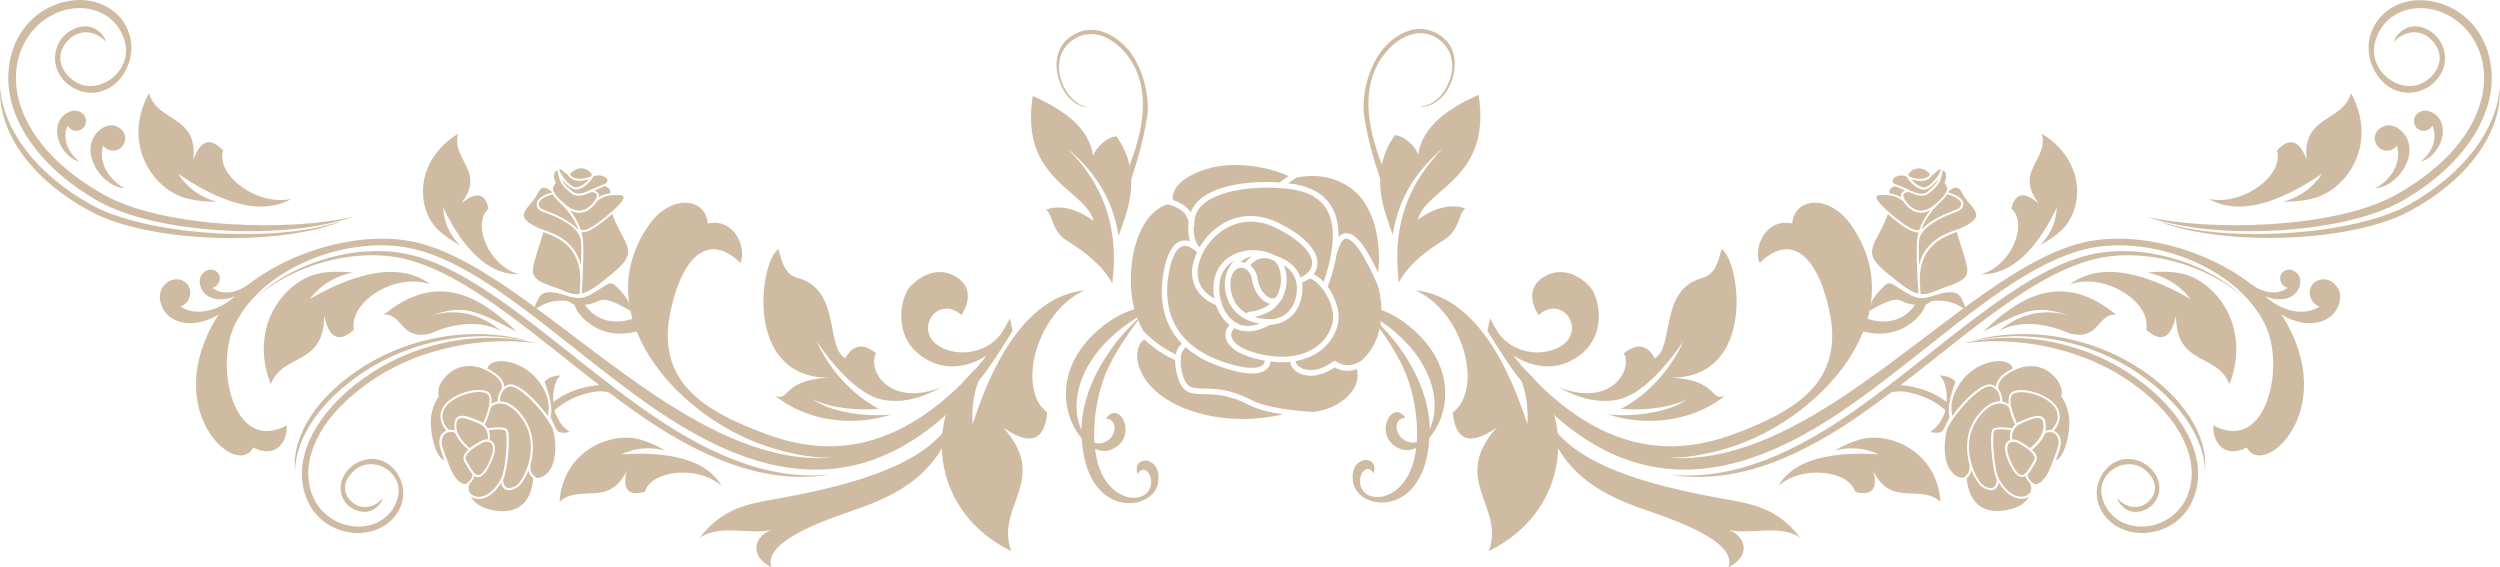 <svg width="401" height="91" viewBox="0 0 401 91" fill="none" xmlns="http://www.w3.org/2000/svg">
<g clip-path="url(#clip0_17:253)">
<path d="M199.406 42.08C199.511 42.106 199.617 42.133 199.722 42.159C199.88 41.947 200.25 41.47 200.803 41.099C200.144 41.258 199.511 41.576 198.958 42.026C199.142 42.053 199.274 42.053 199.406 42.08ZM201.726 44.784C201.911 46.322 203.044 47.674 203.941 47.86C204.231 47.913 204.495 47.833 204.705 47.621C205.101 46.985 205.286 46.322 205.391 45.792C205.707 43.962 205.075 42.159 204.284 41.788C202.148 40.78 200.935 42.053 200.54 42.557C201.12 43.034 201.594 43.75 201.726 44.784ZM198.088 51.651C199.221 52.394 200.566 52.474 202.016 51.917C200.302 51.599 197.982 50.697 196.954 48.125C196.189 46.189 196.295 44.28 197.27 42.716C197.481 42.371 197.745 42.026 198.035 41.761C196.664 42.53 195.794 43.83 195.609 45.42C195.504 46.428 195.583 47.409 195.846 48.337C195.952 48.443 196.005 48.576 195.978 48.735C196.374 49.955 197.112 51.015 198.088 51.651ZM212.721 33.462C211.561 31.633 209.504 30.572 206.419 30.254C199.986 29.591 192.656 30.943 191.707 34.761C191.628 35.08 191.575 35.345 191.549 35.636C191.575 35.769 191.575 35.928 191.575 36.061C191.575 36.167 191.522 36.273 191.47 36.352C191.364 38.155 191.997 39.189 192.419 39.667C193.342 38.049 194.739 36.644 196.374 35.742C198.219 34.735 201.172 33.913 204.864 35.663C209.056 37.651 211.402 40.091 211.323 42.318C211.297 42.928 211.086 43.485 210.717 43.989C210.928 44.068 211.165 44.201 211.429 44.413C211.719 44.625 212.035 44.917 212.325 45.235C214.118 39.879 214.276 35.928 212.721 33.462ZM213.485 32.985C214.329 34.311 214.725 36.008 214.698 38.023C215.015 37.678 215.357 37.466 215.753 37.413C216.913 37.254 218.205 38.42 219.602 40.913C220.156 41.894 220.631 42.822 221.052 43.724C221.58 39.349 220.683 33.091 216.702 30.201C213.116 27.602 209.267 28.186 207.948 28.504C207.421 28.822 206.973 29.14 206.63 29.405C209.873 29.724 212.193 30.943 213.485 32.985ZM221.105 46.083C220.578 44.758 219.866 43.22 218.811 41.337C217.678 39.322 216.57 38.208 215.858 38.288C215.357 38.341 214.909 39.057 214.593 40.25C214.566 40.33 214.514 40.409 214.461 40.462C214.197 42.106 213.696 43.962 212.984 46.004C214.224 47.754 215.146 50.246 214.514 52.314C213.617 55.364 211.139 57.326 207.817 57.909C207.817 58.227 208.028 58.572 208.423 58.837C209.53 59.633 211.613 59.659 213.828 57.989C213.986 57.856 214.224 57.883 214.382 58.015C214.461 58.095 215.885 59.235 218.178 57.989C219.075 57.273 220.525 55.761 221.211 53.083C221.922 50.299 221.448 47.515 221.105 46.083ZM197.771 43.83C197.745 43.909 197.692 43.962 197.639 43.989C197.218 45.129 197.244 46.455 197.771 47.78C198.246 49 199.063 49.769 199.933 50.273C200.012 50.14 200.118 50.061 200.276 50.034C201.884 49.875 202.965 49.371 203.73 48.735C202.359 48.443 201.041 46.693 200.83 44.89C200.671 43.644 199.907 43.061 199.274 42.955C198.641 42.875 198.061 43.193 197.771 43.83ZM188.596 56.849C188.807 55.92 189.229 55.39 189.571 55.125C186.803 52.288 185.801 48.39 186.645 43.591C187.146 40.727 188.095 39.083 189.413 38.659C189.941 38.5 190.468 38.553 190.89 38.712C190.626 37.943 190.494 36.936 190.652 35.636C190.389 33.966 188.833 33.17 187.357 32.773C185.353 33.17 182.189 36.008 181.503 42.61C180.923 48.125 182.479 51.572 183.454 53.163C185.537 55.284 187.62 56.398 188.596 56.849ZM190.995 34.072C192.419 30.148 199.063 28.849 205.286 29.273C205.47 29.114 205.971 28.716 206.683 28.239C204.073 27.019 197.877 25.375 192.551 27.443C188.411 29.061 187.989 31.023 188.121 32.083C189.281 32.455 190.362 33.091 190.995 34.072ZM193.368 63.239L192.603 63.212C190.89 63.133 189.36 63.08 188.649 59.42C188.517 58.784 188.49 58.227 188.49 57.75C187.673 57.405 185.643 56.424 183.534 54.436C181.24 56.026 181.978 62.311 190.046 65.519C196.4 68.038 202.781 67.163 205.813 66.474C203.756 66.155 201.726 65.678 200.355 64.962C197.138 63.292 194.95 63.265 193.368 63.239ZM204.073 51.174C204.125 51.174 204.178 51.174 204.231 51.201C205.365 51.015 207.527 50.246 207.975 47.091C208.318 44.599 207.052 43.22 205.945 42.53C206.34 43.485 206.498 44.758 206.287 45.977C206.208 46.401 206.076 46.985 205.76 47.621C205.76 47.701 205.734 47.754 205.707 47.833C205.628 47.992 205.523 48.125 205.417 48.231C204.705 49.345 203.44 50.432 201.225 50.83C202.649 51.28 203.967 51.174 204.073 51.174ZM216.438 59.474C215.278 59.553 214.487 59.155 214.092 58.917C211.613 60.64 209.24 60.534 207.922 59.58C207.342 59.155 206.999 58.599 206.947 58.042C205.971 58.148 204.89 58.121 203.809 57.989C203.783 58.333 203.624 58.837 203.15 59.235C202.042 60.189 199.749 60.136 196.347 59.023C193.843 58.227 191.786 57.114 190.204 55.708C190.02 55.841 189.545 56.265 189.387 57.299C189.44 57.405 189.44 57.511 189.413 57.617C189.334 58.121 189.387 58.651 189.492 59.235C190.072 62.178 190.995 62.231 192.551 62.311C192.63 62.311 193.368 62.337 193.368 62.337C194.95 62.364 197.349 62.39 200.724 64.167C203.097 65.413 207.632 65.89 210.611 66.076C212.062 65.917 213.854 65.439 215.463 64.193C217.968 62.258 217.888 60.242 217.651 59.208C217.256 59.367 216.834 59.447 216.438 59.474ZM213.67 52.076C214.408 49.583 212.536 46.295 210.928 45.102C210.48 44.784 210.084 44.651 209.926 44.758C209.583 44.996 209.24 45.182 208.845 45.341C208.898 45.633 208.924 45.924 208.924 46.216C208.924 46.534 208.898 46.852 208.845 47.197C208.186 51.758 204.363 52.102 203.624 52.129C201.621 53.295 199.643 53.481 198.009 52.633C197.718 52.898 197.349 53.375 197.534 54.038C197.85 55.311 199.907 56.424 203.018 56.981C208.291 57.936 212.483 56.026 213.67 52.076ZM209.399 44.042C209.979 43.617 210.427 43.034 210.453 42.292C210.532 40.489 208.238 38.261 204.495 36.485C201.146 34.894 198.457 35.636 196.796 36.538C195.161 37.439 193.764 38.924 192.946 40.542C192.524 41.417 192.261 42.186 192.155 42.981C191.76 45.871 193.632 47.276 194.792 47.886C194.634 47.064 194.581 46.189 194.686 45.341C194.924 43.379 196.005 41.788 197.745 40.886C199.801 39.826 202.464 39.879 204.6 41.019C204.969 41.125 207.711 41.92 208.608 44.519C208.871 44.36 209.135 44.227 209.399 44.042ZM191.997 40.489C191.944 40.436 191.892 40.383 191.812 40.303C191.707 40.224 190.652 39.189 189.65 39.508C188.965 39.72 188.069 40.621 187.488 43.724C186.223 50.856 189.36 55.867 196.585 58.174C200.619 59.474 202.042 58.97 202.517 58.572C202.807 58.333 202.86 58.042 202.886 57.856C198.009 56.981 196.875 55.231 196.637 54.25C196.453 53.481 196.664 52.712 197.218 52.129C196.242 51.386 195.504 50.246 195.056 48.947C194.027 48.549 190.731 46.905 191.259 42.822C191.391 42.053 191.654 41.258 191.997 40.489Z" fill="#CFBBA2"/>
<path d="M297.672 50.379C297.777 50.405 297.883 50.458 298.015 50.538C298.885 50.936 299.781 51.254 300.704 51.439C303.34 51.943 305.74 51.015 307.164 48.894C306.399 48.814 305.555 48.576 304.843 48.205C303.551 47.515 299.913 49.849 299.913 49.849C299.913 49.849 299.544 48.814 301.284 46.852C303.05 44.89 302.866 45.129 305.16 46.587C307.454 48.045 308.192 48.072 310.38 47.356C312.569 46.64 313.676 46.773 314.256 47.356C314.862 47.939 315.416 49.901 315.416 49.901C315.416 49.901 314.124 48.496 311.672 48.258C309.326 48.045 309.616 48.655 308.877 48.867C308.64 49.557 307.902 51.148 305.555 52.474C303.973 53.375 302.075 53.693 300.177 53.428C299.333 53.322 298.515 53.057 297.698 52.765C296.696 52.394 296.749 51.864 296.96 50.909C297.118 50.299 297.303 50.246 297.672 50.379Z" fill="#CFBBA2"/>
<path d="M310.828 32.401C311.778 31.473 312.199 30.996 312.358 30.28C312.279 29.962 312.147 29.591 311.857 29.326C311.857 29.326 312.595 28.212 311.804 27.39C311.751 27.337 311.698 27.284 311.646 27.258C311.646 27.364 311.593 27.523 311.54 27.655C311.277 29.22 310.908 29.776 309.484 30.943C308.561 31.712 307.585 31.394 306.214 30.811C306.003 30.811 305.45 30.864 305.318 31.182C305.239 31.394 305.318 31.686 305.555 32.083C305.634 32.136 305.661 32.189 305.661 32.242C305.766 32.375 305.872 32.508 306.003 32.667C306.636 33.383 307.295 33.754 308.007 33.78C309.115 33.833 310.117 33.091 310.749 32.428C310.749 32.428 310.776 32.401 310.828 32.401ZM310.802 28.265C311.224 27.629 311.303 27.258 311.303 27.151C310.828 27.151 310.459 27.814 309.958 28.053C309.853 28.265 309.695 28.477 309.484 28.61C308.825 29.087 307.744 29.14 306.584 28.769C307.058 29.379 307.717 29.909 308.482 30.068C308.772 30.121 309.167 29.936 309.563 29.644C309.985 29.273 310.433 28.769 310.802 28.265ZM309.246 28.345C309.405 28.239 309.51 28.106 309.589 27.947C309.299 27.602 308.508 26.86 307.533 27.019C306.689 27.151 306.267 27.682 306.056 28.026C306.109 28.133 306.162 28.212 306.241 28.318C307.506 28.795 308.614 28.795 309.246 28.345ZM303.894 28.477C303.393 28.822 303.551 29.193 303.789 29.432C304.553 29.723 305.212 30.015 305.793 30.28C307.427 31.023 308.35 31.42 309.22 30.704C310.222 29.883 310.644 29.405 310.934 28.663C310.275 29.538 309.22 30.572 308.403 30.413C307.269 30.201 306.346 29.22 305.819 28.318C305.529 28.186 304.632 27.947 303.894 28.477ZM304.975 31.049C305.081 30.784 305.371 30.625 305.608 30.572C305.107 30.36 304.553 30.095 303.921 29.856C303.578 29.989 303.05 30.254 303.05 30.758C303.05 30.864 303.05 30.943 303.05 30.996C303.921 31.155 304.448 31.341 304.922 31.659C304.896 31.42 304.896 31.208 304.975 31.049ZM314.467 36.617C315.363 36.22 316.866 35.424 316.972 34.655C317.13 33.542 315.416 32.401 314.836 31.155C314.282 29.962 313.729 29.776 312.569 30.651C312.542 30.731 312.516 30.811 312.489 30.864C313.07 31.023 314.915 31.606 314.915 32.693C314.915 33.595 314.23 33.833 313.228 34.205C312.753 34.39 312.173 34.602 311.514 34.92C309.326 36.034 308.218 37.042 307.875 38.235C307.849 38.447 307.823 38.659 307.796 38.871C307.744 39.826 307.77 41.178 307.823 42.53C308.034 41.576 308.482 40.542 309.326 39.534C310.67 37.97 312.384 37.36 313.913 36.803C314.098 36.776 314.282 36.697 314.467 36.617ZM302.813 34.337C302.629 34.841 302.207 35.981 301.258 37.731C299.913 40.197 299.544 41.258 302.76 43.856C304.817 45.526 306.241 46.773 307.717 47.091C307.691 46.746 307.664 46.163 307.612 45.394C307.559 45.288 307.585 44.97 307.585 44.97C307.585 44.917 307.585 44.864 307.585 44.837C307.48 42.955 307.401 40.435 307.48 38.898C307.48 38.792 307.506 38.712 307.506 38.606C307.506 38.394 307.533 38.314 307.559 38.208C307.612 37.864 307.665 37.545 307.77 37.254C306.847 37.413 305.292 36.485 302.813 34.337ZM308.324 36.697C308.297 36.776 308.271 36.83 308.218 36.883C308.983 35.928 310.169 35.239 311.329 34.655C311.989 34.31 312.595 34.098 313.07 33.913C314.124 33.515 314.546 33.33 314.572 32.693C314.572 31.898 313.017 31.341 312.331 31.155C312.041 31.633 311.567 32.11 310.881 32.773C309.932 33.701 308.825 35.08 308.218 36.75C308.271 36.75 308.324 36.723 308.324 36.697ZM302.312 31.288C301.389 31.288 299.887 31.076 302.312 33.435C305.054 35.901 306.847 37.068 307.638 36.909C307.744 36.883 307.823 36.83 307.902 36.776C308.297 35.61 308.93 34.602 309.589 33.754C309.115 33.992 308.587 34.151 308.007 34.125C307.19 34.072 306.425 33.674 305.74 32.879C305.555 32.667 305.423 32.481 305.292 32.295C304.659 31.792 304.158 31.5 303.024 31.314C302.892 31.314 302.708 31.288 302.312 31.288ZM307.928 44.837C307.981 45.898 308.034 46.773 308.06 47.144C308.772 47.223 309.51 47.117 310.354 46.72C313.096 45.473 316.075 45.288 315.495 42.742C314.994 40.489 314.071 38.182 313.887 37.201C312.463 37.731 310.855 38.341 309.616 39.773C308.06 41.602 307.955 43.591 307.928 44.837Z" fill="#CFBBA2"/>
<path d="M312.701 66.924C312.701 66.924 312.2 67.905 311.751 68.86C311.303 69.814 309.616 69.258 309.616 69.258C309.616 69.258 310.776 68.568 311.382 67.375C311.804 66.553 311.962 66.288 312.068 65.837C311.514 65.333 309.589 63.583 305.951 62.894C302.708 62.284 301.31 64.14 301.31 64.14C301.31 64.14 302.523 61.462 305.344 61.807C309.589 62.337 311.725 64.087 312.252 64.485C312.331 63.186 312.147 61.117 311.092 60.216C311.092 60.216 312.991 60.242 313.65 61.276C313.676 61.276 312.147 64.803 312.701 66.924Z" fill="#CFBBA2"/>
<path d="M323.616 70.636C323.695 70.663 324.776 71.193 325.62 71.883C326.094 71.511 327.808 70.053 327.782 68.276C327.782 67.693 327.65 67.322 327.386 67.163C326.833 66.792 325.62 67.296 324.328 67.852C323.985 67.985 323.774 68.117 323.59 68.25C322.482 69.205 322.746 70.424 322.746 70.477C323.036 70.477 323.3 70.53 323.537 70.61C323.616 70.636 323.616 70.636 323.616 70.636ZM325.699 78.909C325.725 78.856 325.752 78.83 325.752 78.776C325.804 78.511 325.831 78.273 325.831 78.087C325.804 77.955 325.752 77.849 325.673 77.716C325.646 77.663 325.646 77.61 325.673 77.557C325.119 77.053 324.934 76.602 324.882 76.311C324.697 76.443 324.486 76.523 324.249 76.496C323.642 76.443 323.062 75.833 322.43 74.587C321.296 72.333 321.533 71.326 321.929 70.875C322.087 70.716 322.271 70.61 322.456 70.557C322.43 70.53 322.271 69.788 322.588 68.992C321.665 68.833 320.215 68.754 319.898 69.072C319.45 69.523 319.846 75.276 320.558 76.655C321.849 79.148 323.273 79.599 324.011 79.651C324.75 79.731 325.409 79.413 325.699 78.909ZM320.294 77C319.582 75.489 319.002 69.523 319.635 68.86C320.188 68.303 322.324 68.621 322.746 68.701C322.851 68.489 323.01 68.303 323.221 68.117C323.036 67.72 322.535 66.58 322.271 65.439C322.113 65.148 321.718 64.856 321.138 64.75C320.452 64.617 319.055 64.75 317.42 66.898C315.522 69.39 315.653 72.121 316.102 73.977C316.629 76.151 317.684 77.61 318.237 77.928C318.87 78.299 319.371 78.379 319.714 78.193C320.294 77.928 320.294 77 320.294 77ZM322.614 63.53C322.403 63.981 322.456 64.644 322.614 65.333C322.878 66.474 323.3 67.455 323.511 67.879C323.695 67.746 323.88 67.64 324.117 67.561C325.62 66.924 326.859 66.421 327.597 66.898C327.966 67.136 328.151 67.587 328.151 68.303C328.151 68.568 328.125 68.833 328.072 69.099C328.388 68.966 328.731 68.939 329.047 68.966C329.39 68.621 330.524 67.401 329.838 65.784C329.021 63.849 325.172 62.47 323.247 63.026C322.93 63.08 322.746 63.265 322.614 63.53ZM325.567 72.28C324.671 71.511 323.59 71.008 323.511 70.955C323.115 70.822 322.535 70.796 322.219 71.14C321.955 71.432 321.639 72.28 322.746 74.481C323.3 75.595 323.801 76.178 324.275 76.205C324.855 76.231 325.383 75.33 325.857 74.534L326.226 73.898C326.279 73.792 326.332 73.712 326.332 73.606C326.358 73.5 326.332 73.367 326.305 73.235C326.173 72.89 325.91 72.572 325.567 72.28ZM330.629 63.583C330.629 63.583 331.315 61.701 328.731 59.712C327.175 58.519 325.409 58.625 324.249 58.917C322.43 59.526 321.164 60.401 320.689 61.356C320.505 61.754 320.452 62.125 320.584 62.47C321.138 63.159 321.19 64.061 321.19 64.432C321.639 64.511 321.955 64.671 322.219 64.856C322.139 64.326 322.166 63.795 322.324 63.424C322.482 63.053 322.746 62.814 323.115 62.708C325.198 62.099 329.258 63.583 330.128 65.678C330.814 67.296 329.891 68.568 329.417 69.099C329.575 69.151 329.707 69.231 329.838 69.337C330.524 69.894 330.735 70.875 330.392 71.962C330.155 72.731 329.944 73.341 329.759 73.818C330.919 73.5 331.816 70.61 331.921 68.144C332.027 65.333 330.629 63.583 330.629 63.583ZM322.851 59.102C322.192 57.034 317.341 57.697 314.81 60.905C312.437 63.901 313.043 66.288 313.175 66.712C315.126 63.955 318.079 61.276 319.45 61.701C319.714 61.78 319.951 61.913 320.162 62.045C320.162 61.754 320.241 61.489 320.373 61.197C320.742 60.428 321.612 59.712 322.851 59.102ZM312.358 68.701C312.068 69.682 311.857 71.008 311.962 72.599C312.2 75.648 313.861 76.682 314.915 76.629C315.469 76.311 316.26 75.595 315.785 74.057C315.416 72.386 315.1 69.364 317.183 66.659C318.659 64.724 320.004 64.352 320.821 64.352C320.821 64.034 320.795 63.239 320.294 62.629C320.057 62.337 319.767 62.125 319.345 61.992C317.974 61.595 313.992 65.546 312.358 68.701ZM316.234 75.436C316.128 75.939 315.864 76.364 315.469 76.682C315.522 77.716 315.996 82.409 321.032 81.932C323.721 81.667 324.934 80.659 325.462 79.651C325.066 79.917 324.565 80.049 324.038 79.996C323.3 79.943 321.902 79.519 320.61 77.398C320.558 77.742 320.373 78.246 319.925 78.485C319.477 78.724 318.87 78.644 318.106 78.193C317.525 77.901 316.787 76.841 316.234 75.436ZM326.332 77.663C327.545 77.716 328.415 76.151 328.889 74.985C328.916 74.932 328.968 74.799 329.047 74.587C329.206 74.136 329.311 73.818 329.311 73.818C329.548 73.341 329.759 72.678 330.049 71.83C330.366 70.875 330.181 70.026 329.627 69.576C329.469 69.47 329.311 69.39 329.153 69.337C329.074 69.364 328.995 69.364 328.942 69.311C328.652 69.284 328.335 69.337 328.045 69.496C327.492 70.822 326.358 71.803 325.936 72.148C326.279 72.466 326.543 72.811 326.648 73.155C326.701 73.341 326.727 73.5 326.701 73.686C326.674 73.845 326.622 73.977 326.543 74.11L326.173 74.72C325.883 75.224 325.593 75.727 325.251 76.099C325.198 76.151 325.172 76.894 326.332 77.663Z" fill="#CFBBA2"/>
<path d="M318.132 54.383C326.648 52.898 335.771 55.125 342.573 59.606C349.613 64.246 353.515 70.186 353.673 75.436C354.201 69.921 350.193 63.451 342.468 58.651C335.138 54.091 325.277 52.208 316.471 54.648C317.025 54.542 317.578 54.462 318.132 54.383Z" fill="#CFBBA2"/>
<path d="M349.455 43.776C347.794 43.511 346.106 43.538 344.419 43.724C347.108 44.227 349.455 45.553 351.353 47.966C346.106 44.943 337.748 41.258 332.027 45.606C337.59 43.644 345.078 48.39 344.261 52.871C346.185 54.648 348.11 54.913 349.033 50.644C349.033 58.758 355.624 56.557 357.602 61.621C361.267 52.155 355.097 44.678 349.455 43.776Z" fill="#CFBBA2"/>
<path d="M320.584 53.11C325.725 50.405 331.447 53.322 331.895 53.455C336.746 54.807 336.456 50.14 339.435 50.485C331.262 43.777 324.565 46.932 318.105 53.216C324.723 49.742 326.622 48.815 331.684 50.565C326.674 49.186 323.009 51.121 320.584 53.11Z" fill="#CFBBA2"/>
<path d="M339.594 79.864C339.752 80.553 340.253 81.136 340.807 81.534C342.388 82.727 344.656 81.905 345.658 80.5C346.923 78.697 346.423 76.364 344.682 74.879C342.758 73.261 340.147 73.182 338.328 74.746C336.983 75.886 336.219 77.663 336.324 79.439C336.562 82.701 339.304 85.061 342.573 85.432C346.765 85.936 351.696 83.39 352.487 77.371C353.225 71.724 349.296 64.989 341.466 59.845C334.083 54.992 324.011 52.818 314.941 55.072C322.983 53.932 333.081 55.602 340.754 60.614C349.507 66.341 352.012 72.678 351.485 77.08C350.905 82.064 346.818 84.689 343.048 84.451C340.464 84.292 337.906 82.754 337.168 79.678C336.746 77.902 337.511 76.231 338.961 75.25C340.464 74.243 342.52 74.11 344.05 75.356C345.5 76.523 346.238 78.326 345.131 79.864C344.392 80.898 343.232 81.534 341.888 81.269C340.991 81.11 340.147 80.58 339.594 79.864Z" fill="#CFBBA2"/>
<path d="M298.305 70.504C296.907 70.902 295.589 71.511 294.323 72.254C296.617 71.671 298.964 71.803 301.337 72.864C296.09 72.546 288.154 72.811 285.253 77.955C288.918 74.587 296.538 75.383 297.566 78.883C299.728 79.493 301.337 78.989 300.493 75.595C303.446 81.428 307.849 77.53 311.25 80.474C310.697 72.36 303.103 69.152 298.305 70.504Z" fill="#CFBBA2"/>
<path d="M330.682 36.909C329.68 37.864 328.494 38.633 327.228 39.322C328.836 37.731 329.786 35.742 329.918 33.276C327.782 37.731 323.853 44.095 317.789 43.989C322.588 42.636 325.383 35.981 322.64 33.462C323.089 31.394 324.275 30.333 327.017 32.64C323.01 27.39 328.652 25.693 327.518 21.451C334.716 25.879 334.162 33.648 330.682 36.909Z" fill="#CFBBA2"/>
<path d="M242.752 57.034C243.674 58.254 244.65 59.394 245.652 60.428C257.016 72.254 267.773 73.421 277.95 69.682C288.101 65.943 295.958 61.25 293.401 49.69C291.397 40.648 287.073 37.386 282.248 42.186C281.167 39.826 283.171 34.92 287.468 35.849C287.89 31.527 293.453 31.261 296.802 35.928C307.058 50.352 292.557 66.527 278.53 71.405C276.895 71.989 275.155 72.466 273.31 72.837C271.411 73.235 269.539 73.447 267.667 73.421C277.317 74.11 286.888 69.443 296.064 63.318C309.932 54.065 322.957 41.47 334.268 38.871C342.547 36.962 353.647 39.852 361.056 45.553C361.108 45.58 361.161 45.633 361.214 45.659C362.875 46.905 365.301 47.462 366.935 46.163C366.645 46.083 366.408 45.951 366.171 45.712C365.591 45.102 365.591 44.148 366.197 43.617C366.672 43.193 367.357 43.14 367.911 43.432C368.016 43.485 368.095 43.538 368.174 43.591C369.493 44.545 368.913 46.269 368.28 46.958C367.093 48.258 365.011 48.258 363.323 47.515C365.67 49.69 369.308 50.909 372.05 49.186C371.628 49.027 371.259 48.761 370.969 48.39C370.178 47.356 370.336 45.924 371.365 45.208C372.156 44.652 373.21 44.678 374.001 45.182C374.133 45.261 374.265 45.367 374.397 45.5C376.242 47.144 375.082 49.663 374.001 50.617C371.839 52.527 368.359 51.996 365.881 50.405C366.012 50.591 366.144 50.75 366.276 50.962C375.372 65.917 362.98 76.894 360.396 71.777C356.653 73.686 354.86 70.743 355.018 68.224C363.56 72.864 366.645 58.731 363.297 51.996C358.551 42.477 344.498 37.545 334.531 39.958C323.036 42.742 310.591 55.284 297.25 64.697C280.719 76.39 262.051 82.568 243.912 60.958C241.961 58.678 238.586 53.057 238.586 53.057L239.008 51.042C239.008 51.042 239.377 51.784 239.588 52.155C239.851 52.58 240.089 53.004 240.352 53.428C242.804 56.795 247.155 57.114 249.844 55.815C254.801 53.428 250.793 47.011 246.786 50.538C246.786 50.538 243.964 46.614 247.682 44.386C251.4 42.159 254.774 45.527 255.328 46.375C256.62 48.311 257.859 54.383 252.533 57.565C249.106 59.633 245.467 58.758 242.752 57.034Z" fill="#CFBBA2"/>
<path d="M360.133 47.913C353.805 41.761 343.1 38.924 335.085 40.886C323.59 43.67 311.145 56.212 297.804 65.625C288.312 72.333 278.135 77.239 267.746 76.099C278.609 77.981 289.287 72.996 299.175 65.996C312.331 56.69 324.644 44.307 336.008 41.549C343.707 39.667 353.831 42.239 360.133 47.913Z" fill="#CFBBA2"/>
<path d="M348.163 36.008C358.498 38.898 377.903 37.651 386.499 32.773C395.384 27.735 400.473 20.682 400.974 14.027C401.316 21.079 396.07 28.795 386.314 33.966C377.086 38.871 356.784 39.614 346.159 35.477C346.818 35.689 347.504 35.875 348.163 36.008Z" fill="#CFBBA2"/>
<path d="M391.245 19.011C392.958 21.504 390.717 25.401 388.265 25.905C389.979 24.633 391.139 22.22 390.137 20.152C390.005 20.417 389.794 20.629 389.531 20.788C388.766 21.212 387.817 20.947 387.395 20.178C387.079 19.595 387.158 18.879 387.553 18.402C387.632 18.322 387.712 18.242 387.791 18.189C389.056 17.129 390.691 18.189 391.245 19.011Z" fill="#CFBBA2"/>
<path d="M371.075 31.818C369.519 32.216 367.911 32.375 366.276 32.349C368.807 31.633 370.916 30.201 372.472 27.841C367.753 31.076 360.133 35.239 354.253 31.898C359.764 33.117 366.434 28.08 365.221 24.129C366.882 22.352 368.675 21.928 369.994 25.667C369.176 18.402 375.715 19.701 377.113 14.955C381.542 23.121 376.401 30.439 371.075 31.818Z" fill="#CFBBA2"/>
<path d="M386.051 22.14C387.738 25.561 384.179 30.042 381.015 30.201C383.388 28.928 385.312 26.144 384.469 23.36C384.258 23.651 383.941 23.89 383.572 24.049C382.544 24.421 381.41 23.917 381.041 22.883C380.751 22.087 380.988 21.212 381.595 20.708C381.7 20.629 381.806 20.523 381.937 20.47C383.678 19.356 385.497 21 386.051 22.14Z" fill="#CFBBA2"/>
<path d="M383.968 6.735C384.205 5.886 384.838 5.197 385.55 4.746C387.553 3.447 390.295 4.746 391.429 6.655C392.879 9.095 392.141 11.985 389.926 13.655C387.474 15.485 384.284 15.246 382.148 13.072C380.566 11.481 379.723 9.121 379.96 6.894C380.435 2.784 383.941 0.133 387.923 0.027C393.064 -0.106 398.996 3.712 399.629 11.402C400.235 18.64 395.041 26.727 385.181 32.295C375.873 37.545 355.308 38.659 344.313 34.735C354.095 37.148 374.66 36.697 384.337 31.235C395.384 25.004 398.812 17.288 398.416 11.64C397.968 5.277 393.117 1.432 388.476 1.299C385.286 1.22 382.069 2.864 380.988 6.629C380.356 8.83 381.199 11.03 382.939 12.462C384.732 13.921 387.237 14.345 389.188 12.939C391.034 11.64 392.009 9.439 390.77 7.371C389.926 5.966 388.555 5.038 386.868 5.197C385.761 5.33 384.706 5.886 383.968 6.735Z" fill="#CFBBA2"/>
<path d="M246.944 61.833C245.467 59.951 243.674 58.307 241.723 56.822C244.07 59.977 245.283 63.69 244.993 68.064C242.33 59.765 237.056 47.648 227.037 46.561C234.683 50.008 238.058 62.311 233.022 66.182C233.365 69.921 235.132 72.068 240.089 68.568C232.521 76.974 241.46 81.189 238.797 88.402C251.479 82.171 252.032 68.33 246.944 61.833Z" fill="#CFBBA2"/>
<path d="M277.265 91C281.219 88.958 279.664 85.75 277.265 85.007C281.114 85.803 285.438 84.026 288.76 86.254C285.148 81.507 281.035 80.818 276.632 80.049C257.701 76.708 248.737 71.962 246.759 63.583C248.974 72.917 252.929 77.795 262.605 81.322C266.428 82.727 278.847 86.386 277.265 91Z" fill="#CFBBA2"/>
<path d="M249.712 62.019C258.413 65.546 261.946 59.314 260.469 56.663C261.471 55.894 263.686 54.33 265.426 57.458C268.643 55.629 266.085 46.428 273.072 44.572C275.419 43.936 275.683 41.284 276.157 39.958C279.11 41.894 281.8 60.508 268.116 60.587C275.604 60.958 274.233 64.432 276.658 63.504C270.752 68.144 263.08 68.197 257.938 66.447C261.05 66.898 267.456 66.394 270.541 64.061C267.615 65.546 263.08 65.864 260.021 65.572C263.212 63.928 267.43 60.401 270.014 54.754C267.298 58.731 263.396 63.186 259.679 64.061C254.616 65.227 249.976 61.966 249.712 62.019Z" fill="#CFBBA2"/>
<path d="M103.328 50.379C103.223 50.405 103.117 50.458 102.985 50.538C102.115 50.936 101.219 51.254 100.296 51.439C97.66 51.943 95.26 51.015 93.837 48.894C94.601 48.814 95.445 48.576 96.157 48.205C97.449 47.515 101.087 49.849 101.087 49.849C101.087 49.849 101.456 48.814 99.716 46.852C97.95 44.89 98.134 45.129 95.84 46.587C93.546 48.045 92.808 48.072 90.62 47.356C88.431 46.64 87.324 46.773 86.744 47.356C86.138 47.939 85.584 49.901 85.584 49.901C85.584 49.901 86.876 48.496 89.328 48.258C91.674 48.045 91.384 48.655 92.123 48.867C92.36 49.557 93.098 51.148 95.445 52.474C97.027 53.375 98.925 53.693 100.823 53.428C101.667 53.322 102.485 53.057 103.302 52.765C104.304 52.394 104.251 51.864 104.04 50.909C103.882 50.299 103.724 50.246 103.328 50.379Z" fill="#CFBBA2"/>
<path d="M90.277 32.428C90.91 33.065 91.912 33.833 93.019 33.78C93.731 33.754 94.416 33.356 95.023 32.667C95.155 32.508 95.26 32.375 95.366 32.242C95.366 32.19 95.392 32.163 95.471 32.083C95.709 31.712 95.814 31.394 95.709 31.182C95.577 30.864 95.023 30.811 94.812 30.811C93.441 31.421 92.466 31.712 91.543 30.943C90.119 29.803 89.776 29.22 89.486 27.655C89.433 27.496 89.381 27.364 89.381 27.258C89.328 27.284 89.275 27.337 89.222 27.39C88.431 28.212 89.17 29.326 89.17 29.326C88.88 29.564 88.722 29.962 88.669 30.28C88.827 30.996 89.249 31.474 90.198 32.402C90.224 32.402 90.251 32.428 90.277 32.428ZM91.463 29.617C91.859 29.936 92.254 30.095 92.544 30.042C93.309 29.883 93.968 29.352 94.443 28.742C93.283 29.14 92.202 29.087 91.543 28.583C91.332 28.424 91.174 28.239 91.068 28.027C90.567 27.788 90.172 27.125 89.723 27.125C89.697 27.258 89.802 27.629 90.224 28.239C90.567 28.769 91.015 29.273 91.463 29.617ZM94.759 28.318C94.812 28.212 94.891 28.106 94.944 28.027C94.759 27.682 94.311 27.152 93.467 27.019C92.492 26.86 91.701 27.602 91.411 27.947C91.49 28.106 91.622 28.239 91.754 28.345C92.386 28.796 93.494 28.796 94.759 28.318ZM95.181 28.292C94.654 29.193 93.757 30.174 92.597 30.386C91.754 30.546 90.699 29.511 90.066 28.636C90.33 29.379 90.778 29.883 91.78 30.678C92.676 31.394 93.573 30.996 95.207 30.254C95.788 29.989 96.447 29.697 97.211 29.405C97.449 29.167 97.607 28.796 97.106 28.451C96.394 27.947 95.471 28.186 95.181 28.292ZM96.025 31.659C96.499 31.341 97.027 31.129 97.897 30.996C97.897 30.917 97.897 30.864 97.897 30.758C97.897 30.28 97.37 29.989 97.027 29.856C96.394 30.095 95.84 30.333 95.339 30.572C95.603 30.652 95.867 30.784 95.972 31.049C96.104 31.208 96.104 31.421 96.025 31.659ZM87.087 36.83C88.616 37.386 90.33 37.996 91.674 39.561C92.518 40.568 92.966 41.602 93.177 42.557C93.23 41.231 93.256 39.879 93.204 38.898C93.204 38.686 93.177 38.474 93.125 38.261C92.782 37.042 91.674 36.034 89.486 34.947C88.827 34.629 88.247 34.417 87.772 34.231C86.744 33.86 86.085 33.621 86.085 32.72C86.085 31.633 87.93 31.049 88.511 30.89C88.484 30.811 88.458 30.758 88.431 30.678C87.271 29.777 86.718 29.962 86.164 31.182C85.584 32.455 83.897 33.595 84.028 34.682C84.134 35.451 85.663 36.246 86.533 36.644C86.718 36.697 86.902 36.777 87.087 36.83ZM93.256 37.227C93.335 37.545 93.415 37.864 93.467 38.182C93.494 38.261 93.52 38.367 93.52 38.58C93.52 38.686 93.546 38.765 93.546 38.871C93.626 40.409 93.52 42.928 93.441 44.811C93.441 44.864 93.441 44.917 93.441 44.943C93.441 44.943 93.441 45.261 93.415 45.367C93.362 46.11 93.335 46.72 93.309 47.065C94.786 46.746 96.209 45.5 98.266 43.83C101.483 41.205 101.113 40.17 99.769 37.705C98.82 35.955 98.371 34.815 98.213 34.311C95.709 36.485 94.153 37.413 93.256 37.227ZM92.755 36.777C92.149 35.08 91.042 33.727 90.093 32.799C89.407 32.136 88.932 31.686 88.642 31.182C87.957 31.341 86.401 31.898 86.401 32.72C86.401 33.356 86.823 33.542 87.904 33.94C88.379 34.125 88.985 34.337 89.644 34.682C90.804 35.265 91.991 35.981 92.755 36.909C92.729 36.856 92.676 36.777 92.65 36.724C92.703 36.724 92.729 36.75 92.755 36.777ZM98.002 31.314C96.842 31.5 96.341 31.792 95.735 32.295C95.603 32.481 95.471 32.667 95.287 32.879C94.601 33.674 93.837 34.072 93.019 34.125C92.439 34.152 91.912 33.992 91.437 33.754C92.123 34.602 92.729 35.61 93.125 36.777C93.204 36.856 93.283 36.909 93.388 36.909C94.179 37.068 95.972 35.902 98.714 33.436C101.14 31.076 99.637 31.288 98.714 31.288C98.292 31.288 98.108 31.314 98.002 31.314ZM91.411 39.799C90.172 38.367 88.59 37.731 87.139 37.227C86.955 38.208 86.032 40.489 85.531 42.769C84.951 45.341 87.93 45.5 90.673 46.746C91.516 47.117 92.254 47.25 92.966 47.17C92.993 46.799 93.046 45.924 93.098 44.864C93.046 43.591 92.94 41.602 91.411 39.799Z" fill="#CFBBA2"/>
<path d="M88.3 66.924C88.3 66.924 88.801 67.905 89.249 68.86C89.697 69.814 91.384 69.258 91.384 69.258C91.384 69.258 90.224 68.568 89.618 67.375C89.196 66.553 89.038 66.288 88.932 65.837C89.486 65.334 91.411 63.584 95.049 62.894C98.292 62.284 99.69 64.14 99.69 64.14C99.69 64.14 98.477 61.462 95.656 61.807C91.411 62.337 89.275 64.087 88.748 64.485C88.669 63.186 88.853 61.118 89.908 60.216C89.908 60.216 88.01 60.243 87.35 61.277C87.324 61.277 88.88 64.803 88.3 66.924Z" fill="#CFBBA2"/>
<path d="M77.437 70.61C77.674 70.53 77.964 70.477 78.228 70.477C78.254 70.424 78.518 69.205 77.384 68.25C77.2 68.118 76.989 67.985 76.646 67.852C75.354 67.322 74.141 66.818 73.587 67.163C73.324 67.322 73.192 67.693 73.192 68.277C73.166 70.053 74.906 71.511 75.354 71.883C76.224 71.167 77.305 70.663 77.358 70.636C77.384 70.636 77.384 70.636 77.437 70.61ZM76.962 79.678C77.701 79.625 79.124 79.174 80.416 76.682C81.128 75.303 81.524 69.576 81.075 69.099C80.759 68.78 79.309 68.86 78.386 69.019C78.702 69.788 78.544 70.53 78.518 70.584C78.702 70.636 78.887 70.743 79.045 70.902C79.441 71.352 79.704 72.36 78.544 74.614C77.912 75.886 77.331 76.496 76.725 76.523C76.488 76.549 76.277 76.47 76.092 76.337C76.04 76.629 75.855 77.106 75.301 77.584C75.328 77.636 75.328 77.689 75.301 77.743C75.222 77.849 75.169 77.981 75.143 78.114C75.143 78.299 75.169 78.538 75.222 78.803C75.249 78.856 75.275 78.883 75.275 78.936C75.591 79.413 76.25 79.731 76.962 79.678ZM81.26 78.193C81.603 78.379 82.104 78.273 82.736 77.928C83.29 77.61 84.345 76.125 84.872 73.977C85.32 72.121 85.452 69.39 83.554 66.898C81.919 64.75 80.522 64.644 79.836 64.75C79.282 64.856 78.861 65.148 78.702 65.439C78.439 66.58 77.938 67.72 77.753 68.118C77.964 68.303 78.122 68.489 78.228 68.701C78.623 68.621 80.785 68.303 81.339 68.86C81.998 69.523 81.418 75.489 80.68 77C80.706 77 80.706 77.928 81.26 78.193ZM77.78 63C75.881 62.443 72.005 63.849 71.188 65.758C70.503 67.375 71.61 68.595 71.979 68.939C72.296 68.886 72.612 68.939 72.955 69.072C72.902 68.834 72.876 68.568 72.876 68.277C72.876 67.587 73.06 67.11 73.429 66.871C74.141 66.394 75.38 66.924 76.909 67.534C77.147 67.64 77.331 67.746 77.516 67.852C77.701 67.428 78.122 66.447 78.412 65.307C78.571 64.618 78.597 63.955 78.412 63.504C78.254 63.265 78.07 63.08 77.78 63ZM74.721 73.235C74.668 73.368 74.668 73.5 74.695 73.606C74.721 73.712 74.748 73.818 74.8 73.898L75.169 74.534C75.644 75.33 76.145 76.231 76.751 76.205C77.2 76.178 77.701 75.595 78.281 74.481C79.388 72.28 79.098 71.432 78.808 71.14C78.492 70.769 77.912 70.822 77.516 70.955C77.437 71.008 76.329 71.538 75.459 72.28C75.09 72.572 74.827 72.89 74.721 73.235ZM69.105 68.118C69.211 70.61 70.107 73.5 71.267 73.792C71.083 73.314 70.872 72.678 70.634 71.936C70.292 70.849 70.476 69.841 71.188 69.311C71.32 69.205 71.452 69.125 71.61 69.072C71.135 68.542 70.213 67.269 70.898 65.652C71.794 63.53 75.855 62.072 77.912 62.682C78.281 62.788 78.544 63.027 78.702 63.398C78.861 63.796 78.887 64.299 78.808 64.83C79.045 64.644 79.388 64.485 79.836 64.405C79.836 64.061 79.889 63.159 80.443 62.443C80.574 62.099 80.522 61.727 80.337 61.33C79.862 60.402 78.597 59.527 76.778 58.89C75.591 58.599 73.825 58.493 72.296 59.686C69.685 61.674 70.397 63.557 70.397 63.557C70.397 63.557 68.973 65.334 69.105 68.118ZM80.653 61.197C80.785 61.489 80.864 61.78 80.864 62.046C81.049 61.913 81.286 61.78 81.576 61.701C82.947 61.277 85.9 63.955 87.851 66.712C87.983 66.288 88.616 63.902 86.217 60.905C83.686 57.724 78.808 57.034 78.175 59.102C79.388 59.712 80.258 60.428 80.653 61.197ZM81.655 62.019C81.26 62.152 80.944 62.364 80.706 62.655C80.205 63.265 80.179 64.087 80.179 64.379C81.023 64.352 82.341 64.724 83.817 66.686C85.874 69.417 85.584 72.413 85.215 74.084C84.74 75.621 85.531 76.337 86.085 76.655C87.139 76.709 88.801 75.674 89.038 72.625C89.17 71.008 88.932 69.709 88.642 68.727C87.008 65.546 83.026 61.595 81.655 62.019ZM82.895 78.22C82.13 78.644 81.524 78.75 81.075 78.511C80.627 78.273 80.469 77.769 80.39 77.424C79.098 79.546 77.727 79.97 76.962 80.023C76.435 80.049 75.934 79.917 75.538 79.678C76.066 80.659 77.252 81.693 79.968 81.959C85.004 82.462 85.478 77.743 85.531 76.709C85.109 76.39 84.872 75.966 84.767 75.462C84.213 76.841 83.475 77.902 82.895 78.22ZM75.802 76.072C75.459 75.727 75.169 75.197 74.879 74.693L74.51 74.084C74.431 73.951 74.378 73.818 74.352 73.659C74.326 73.5 74.352 73.314 74.405 73.129C74.51 72.784 74.8 72.439 75.117 72.121C74.695 71.777 73.561 70.796 73.007 69.47C72.717 69.311 72.401 69.231 72.111 69.284C72.058 69.337 71.953 69.364 71.9 69.311C71.742 69.364 71.557 69.443 71.425 69.549C70.845 70 70.687 70.849 71.004 71.803C71.267 72.625 71.504 73.288 71.742 73.792C71.742 73.792 71.821 74.11 72.005 74.561C72.111 74.799 72.164 74.905 72.164 74.959C72.638 76.125 73.535 77.689 74.721 77.636C75.829 76.894 75.802 76.152 75.802 76.072Z" fill="#CFBBA2"/>
<path d="M82.868 54.383C74.352 52.898 65.229 55.125 58.427 59.606C51.387 64.246 47.485 70.186 47.327 75.436C46.8 69.921 50.807 63.451 58.532 58.651C65.862 54.091 75.723 52.208 84.529 54.648C83.976 54.542 83.422 54.462 82.868 54.383Z" fill="#CFBBA2"/>
<path d="M51.572 43.777C53.233 43.511 54.92 43.538 56.608 43.724C53.918 44.227 51.572 45.553 49.673 47.966C54.92 44.943 63.278 41.258 69 45.606C63.437 43.644 55.949 48.39 56.766 52.871C54.841 54.648 52.916 54.913 51.994 50.644C51.994 58.758 45.402 56.557 43.425 61.621C39.733 52.155 45.903 44.678 51.572 43.777Z" fill="#CFBBA2"/>
<path d="M80.416 53.11C75.275 50.405 69.553 53.322 69.105 53.455C64.254 54.807 64.544 50.14 61.565 50.485C69.738 43.776 76.435 46.932 82.895 53.216C76.277 49.742 74.378 48.814 69.316 50.564C74.326 49.186 77.99 51.121 80.416 53.11Z" fill="#CFBBA2"/>
<path d="M61.406 79.864C61.248 80.553 60.747 81.136 60.194 81.534C58.612 82.727 56.344 81.905 55.342 80.5C54.077 78.697 54.578 76.364 56.318 74.879C58.242 73.261 60.853 73.182 62.672 74.746C64.017 75.886 64.781 77.663 64.676 79.439C64.439 82.701 61.696 85.061 58.427 85.432C54.235 85.936 49.304 83.39 48.513 77.371C47.775 71.724 51.704 64.989 59.534 59.845C66.917 54.992 76.989 52.818 86.059 55.072C78.017 53.932 67.919 55.602 60.246 60.614C51.493 66.341 48.988 72.678 49.515 77.08C50.095 82.064 54.182 84.689 57.952 84.451C60.536 84.292 63.094 82.754 63.832 79.678C64.254 77.902 63.489 76.231 62.039 75.25C60.536 74.243 58.48 74.11 56.95 75.356C55.5 76.523 54.762 78.326 55.87 79.864C56.608 80.898 57.768 81.534 59.112 81.269C60.035 81.11 60.853 80.58 61.406 79.864Z" fill="#CFBBA2"/>
<path d="M102.695 70.504C104.093 70.902 105.411 71.511 106.677 72.254C104.383 71.671 102.036 71.803 99.663 72.864C104.91 72.546 112.846 72.811 115.747 77.955C112.082 74.587 104.462 75.383 103.434 78.883C101.272 79.493 99.663 78.989 100.507 75.595C97.554 81.428 93.151 77.53 89.75 80.474C90.303 72.36 97.897 69.152 102.695 70.504Z" fill="#CFBBA2"/>
<path d="M70.318 36.909C71.32 37.864 72.506 38.633 73.772 39.322C72.164 37.731 71.215 35.742 71.083 33.277C73.218 37.731 77.147 44.095 83.211 43.989C78.412 42.636 75.618 35.981 78.36 33.462C77.911 31.394 76.725 30.333 73.983 32.64C77.99 27.39 72.348 25.693 73.482 21.451C66.31 25.879 66.838 33.648 70.318 36.909Z" fill="#CFBBA2"/>
<path d="M158.249 57.034C157.326 58.254 156.35 59.394 155.348 60.428C143.985 72.254 133.227 73.421 123.05 69.682C112.899 65.943 105.042 61.25 107.6 49.689C109.603 40.648 113.927 37.386 118.752 42.186C119.833 39.826 117.83 34.92 113.532 35.849C113.11 31.527 107.547 31.261 104.198 35.928C93.942 50.352 108.443 66.527 122.47 71.405C124.105 71.989 125.845 72.466 127.69 72.837C129.589 73.235 131.461 73.447 133.333 73.421C123.683 74.11 114.112 69.443 104.937 63.318C91.068 54.064 78.043 41.47 66.732 38.871C58.453 36.962 47.353 39.852 39.944 45.553C39.892 45.58 39.839 45.633 39.786 45.659C38.125 46.905 35.7 47.462 34.065 46.163C34.355 46.083 34.592 45.951 34.83 45.712C35.41 45.102 35.41 44.148 34.803 43.617C34.329 43.193 33.643 43.14 33.089 43.432C32.984 43.485 32.905 43.538 32.826 43.591C31.507 44.545 32.087 46.269 32.72 46.958C33.907 48.258 35.99 48.258 37.677 47.515C35.331 49.689 31.692 50.909 28.95 49.186C29.372 49.027 29.741 48.761 30.031 48.39C30.822 47.356 30.664 45.924 29.635 45.208C28.844 44.652 27.79 44.678 26.999 45.182C26.867 45.261 26.735 45.367 26.603 45.5C24.758 47.144 25.918 49.663 26.999 50.617C29.161 52.527 32.641 51.996 35.12 50.405C34.988 50.591 34.856 50.75 34.724 50.962C25.628 65.917 38.02 76.894 40.604 71.777C44.348 73.686 46.141 70.743 45.982 68.224C37.44 72.864 34.355 58.731 37.703 51.996C42.449 42.477 56.502 37.545 66.469 39.958C77.964 42.742 90.409 55.284 103.75 64.697C120.282 76.39 138.949 82.568 157.088 60.958C159.04 58.678 162.414 53.057 162.414 53.057L161.993 51.042C161.993 51.042 161.623 51.784 161.413 52.155C161.149 52.58 160.912 53.004 160.648 53.428C158.196 56.795 153.845 57.114 151.156 55.814C146.199 53.428 150.207 47.011 154.215 50.538C154.215 50.538 157.036 46.614 153.318 44.386C149.601 42.159 146.226 45.527 145.672 46.375C144.38 48.311 143.141 54.383 148.467 57.564C151.921 59.633 155.533 58.758 158.249 57.034Z" fill="#CFBBA2"/>
<path d="M40.867 47.913C47.195 41.761 57.9 38.924 65.915 40.886C77.41 43.67 89.855 56.212 103.196 65.625C112.688 72.333 122.865 77.239 133.254 76.098C122.391 77.981 111.713 72.996 101.825 65.996C88.669 56.689 76.356 44.307 64.992 41.549C57.32 39.667 47.169 42.239 40.867 47.913Z" fill="#CFBBA2"/>
<path d="M52.837 36.008C42.502 38.898 23.097 37.652 14.501 32.773C5.59 27.761 0.501 20.682 0.026 14.053C-0.316 21.106 4.93 28.822 14.686 33.992C23.914 38.898 44.216 39.64 54.841 35.504C54.182 35.69 53.497 35.875 52.837 36.008Z" fill="#CFBBA2"/>
<path d="M9.755 19.011C8.042 21.504 10.283 25.401 12.735 25.905C11.021 24.633 9.861 22.22 10.863 20.152C10.995 20.417 11.206 20.629 11.469 20.788C12.234 21.212 13.183 20.947 13.605 20.178C13.921 19.595 13.842 18.879 13.447 18.402C13.368 18.322 13.289 18.242 13.209 18.189C11.944 17.129 10.309 18.189 9.755 19.011Z" fill="#CFBBA2"/>
<path d="M29.925 31.818C31.481 32.216 33.089 32.375 34.724 32.349C32.193 31.633 30.084 30.201 28.528 27.841C33.248 31.076 40.867 35.239 46.747 31.898C41.236 33.117 34.566 28.08 35.779 24.129C34.118 22.352 32.325 21.928 31.006 25.667C31.824 18.402 25.285 19.701 23.888 14.955C19.458 23.121 24.599 30.439 29.925 31.818Z" fill="#CFBBA2"/>
<path d="M14.95 22.14C13.262 25.561 16.822 30.042 19.985 30.201C17.613 28.928 15.688 26.144 16.532 23.36C16.742 23.651 17.059 23.89 17.428 24.049C18.456 24.421 19.59 23.917 19.959 22.883C20.249 22.087 20.012 21.212 19.405 20.708C19.3 20.629 19.194 20.523 19.063 20.47C17.323 19.356 15.503 21 14.95 22.14Z" fill="#CFBBA2"/>
<path d="M17.032 6.735C16.795 5.886 16.162 5.197 15.45 4.746C13.447 3.447 10.705 4.746 9.571 6.655C8.121 9.095 8.859 11.985 11.074 13.655C13.526 15.485 16.716 15.246 18.852 13.072C20.434 11.481 21.277 9.121 21.04 6.894C20.566 2.758 17.059 0.106 13.078 4.11153e-05C7.91 -0.133 2.004 3.686 1.371 11.375C0.765 18.64 5.959 26.727 15.82 32.295C25.127 37.545 45.692 38.659 56.687 34.735C46.905 37.148 26.34 36.697 16.663 31.235C5.616 25.004 2.188 17.288 2.584 11.64C3.032 5.277 7.883 1.432 12.524 1.299C15.714 1.22 18.931 2.864 20.012 6.629C20.645 8.83 19.801 11.03 18.061 12.462C16.268 13.921 13.763 14.345 11.812 12.939C9.966 11.64 8.991 9.439 10.23 7.371C11.074 5.966 12.445 5.038 14.132 5.197C15.239 5.33 16.294 5.886 17.032 6.735Z" fill="#CFBBA2"/>
<path d="M154.056 61.833C155.533 59.951 157.326 58.307 159.277 56.822C156.93 59.977 155.718 63.69 156.008 68.064C158.671 59.765 163.944 47.648 173.963 46.561C166.317 50.008 162.942 62.311 167.978 66.182C167.635 69.921 165.868 72.068 160.912 68.568C168.479 76.974 159.541 81.189 162.204 88.402C149.522 82.171 148.968 68.33 154.056 61.833Z" fill="#CFBBA2"/>
<path d="M123.736 91C119.781 88.958 121.336 85.75 123.736 85.008C119.886 85.803 115.562 84.027 112.24 86.254C115.852 81.508 119.965 80.818 124.368 80.049C143.299 76.708 152.263 71.962 154.241 63.583C152.026 72.917 148.071 77.796 138.395 81.322C134.572 82.727 122.154 86.386 123.736 91Z" fill="#CFBBA2"/>
<path d="M151.288 62.019C142.587 65.546 139.054 59.314 140.531 56.663C139.529 55.894 137.314 54.33 135.574 57.458C132.357 55.629 134.915 46.428 127.928 44.572C125.581 43.936 125.317 41.284 124.843 39.958C121.89 41.894 119.201 60.508 132.884 60.587C125.397 60.958 126.768 64.432 124.342 63.504C130.248 68.144 137.92 68.197 143.062 66.447C139.951 66.898 133.544 66.394 130.459 64.061C133.385 65.546 137.92 65.864 140.979 65.572C137.789 63.928 133.57 60.401 130.986 54.754C133.702 58.731 137.604 63.186 141.322 64.061C146.384 65.227 151.024 61.966 151.288 62.019Z" fill="#CFBBA2"/>
<path fill-rule="evenodd" clip-rule="evenodd" d="M227.934 17.049C229.7 16.943 231.256 15.511 232.047 13.973C233.471 11.269 233.313 8.034 230.623 6.205C229.806 5.648 228.883 5.33 227.881 5.33C225.772 5.303 223.794 6.629 222.423 8.22C216.175 15.485 221.527 26.224 223.794 31.527L222.371 30.758C220.973 28.689 218.706 19.886 218.706 17.341C218.679 14.133 219.787 10.288 221.896 7.795C223.214 6.258 225.06 4.932 227.09 4.693C228.435 4.534 229.7 4.852 230.834 5.568C233.893 7.477 233.84 11.242 232.337 14.133C231.467 15.777 229.832 17.129 227.96 17.129C227.934 17.049 227.934 17.049 227.934 17.049Z" fill="#CFBBA2"/>
<path fill-rule="evenodd" clip-rule="evenodd" d="M224.981 70.398C223.689 69.417 223.557 67.083 225.429 67.004C223.135 63.742 219.998 70.345 224.717 72.042C225.482 72.307 226.326 72.227 227.143 71.856C227.037 72.811 226.853 73.712 226.589 74.534C224.559 80.977 218.02 80.977 218.152 77C218.205 75.542 219.523 74.455 220.341 75.939C221.316 72.705 216.148 72.996 217.071 77.504C217.994 82.011 228.567 83.125 229.279 70.212C232.601 66.394 233.998 57.936 224.902 51.466C222.529 49.769 219.576 48.867 216.438 48.655C230.043 55.045 231.414 64.564 229.331 68.807C229.305 62.337 225.086 55.205 219.787 50.617C221.659 53.163 223.373 55.496 224.875 58.545C226.484 61.78 227.538 66.633 227.248 70.902C226.51 71.087 225.719 70.981 224.981 70.398Z" fill="#CFBBA2"/>
<path fill-rule="evenodd" clip-rule="evenodd" d="M224.374 45.314C225.93 42.371 228.857 40.17 231.625 38.474C234.104 36.962 233.945 34.258 235.026 33.436C232.706 32.587 229.964 33.383 227.407 35.239C228.804 30.068 239.324 28.716 237.162 15.193C232.68 17.261 228.198 19.939 227.459 24.871C227.064 23.386 225.165 21.742 223.742 21.689C219.286 27.947 222.265 34.364 223.399 37.652C224.348 31.5 227.433 27.152 231.546 23.678C226.405 28.875 223.162 35.424 224.374 45.314Z" fill="#CFBBA2"/>
<path fill-rule="evenodd" clip-rule="evenodd" d="M174.833 17.208C172.961 17.261 171.326 15.909 170.482 14.265C168.953 11.375 168.927 7.61 171.985 5.701C173.145 4.985 174.385 4.667 175.729 4.826C177.786 5.091 179.605 6.39 180.923 7.928C183.033 10.421 184.14 14.265 184.114 17.474C184.087 20.019 181.82 28.822 180.449 30.89L179.025 31.659C181.292 26.383 186.645 15.617 180.396 8.352C179.025 6.761 177.048 5.436 174.912 5.462C173.91 5.489 172.987 5.78 172.17 6.337C169.48 8.167 169.322 11.402 170.746 14.133C171.511 15.671 173.066 17.102 174.833 17.208Z" fill="#CFBBA2"/>
<path fill-rule="evenodd" clip-rule="evenodd" d="M177.812 70.557C177.047 71.14 176.256 71.246 175.545 71.008C175.281 66.765 176.309 61.886 177.918 58.651C179.42 55.629 181.134 53.295 183.006 50.724C177.707 55.337 173.514 62.443 173.462 68.913C171.379 64.671 172.75 55.151 186.355 48.761C183.191 49 180.264 49.901 177.891 51.572C168.795 58.015 170.192 66.474 173.514 70.318C174.226 83.231 184.773 82.117 185.722 77.61C186.645 73.102 181.477 72.811 182.452 76.046C183.296 74.587 184.588 75.648 184.641 77.106C184.773 81.083 178.234 81.11 176.204 74.667C175.94 73.818 175.756 72.917 175.65 71.989C176.467 72.36 177.311 72.466 178.076 72.174C182.795 70.451 179.684 63.875 177.364 67.136C179.236 67.242 179.104 69.576 177.812 70.557Z" fill="#CFBBA2"/>
<path fill-rule="evenodd" clip-rule="evenodd" d="M178.419 45.474C179.631 35.583 176.388 29.034 171.273 23.864C175.386 27.337 178.471 31.686 179.42 37.837C180.554 34.549 183.56 28.133 179.078 21.875C177.68 21.928 175.756 23.572 175.36 25.057C174.622 20.125 170.14 17.447 165.657 15.379C163.495 28.875 174.015 30.254 175.413 35.424C172.855 33.568 170.113 32.773 167.793 33.621C168.874 34.443 168.716 37.148 171.194 38.659C173.936 40.33 176.837 42.53 178.419 45.474Z" fill="#CFBBA2"/>
</g>
<defs>
<clipPath id="clip0_17:253">
<rect width="401" height="91" fill="white"/>
</clipPath>
</defs>
</svg>
